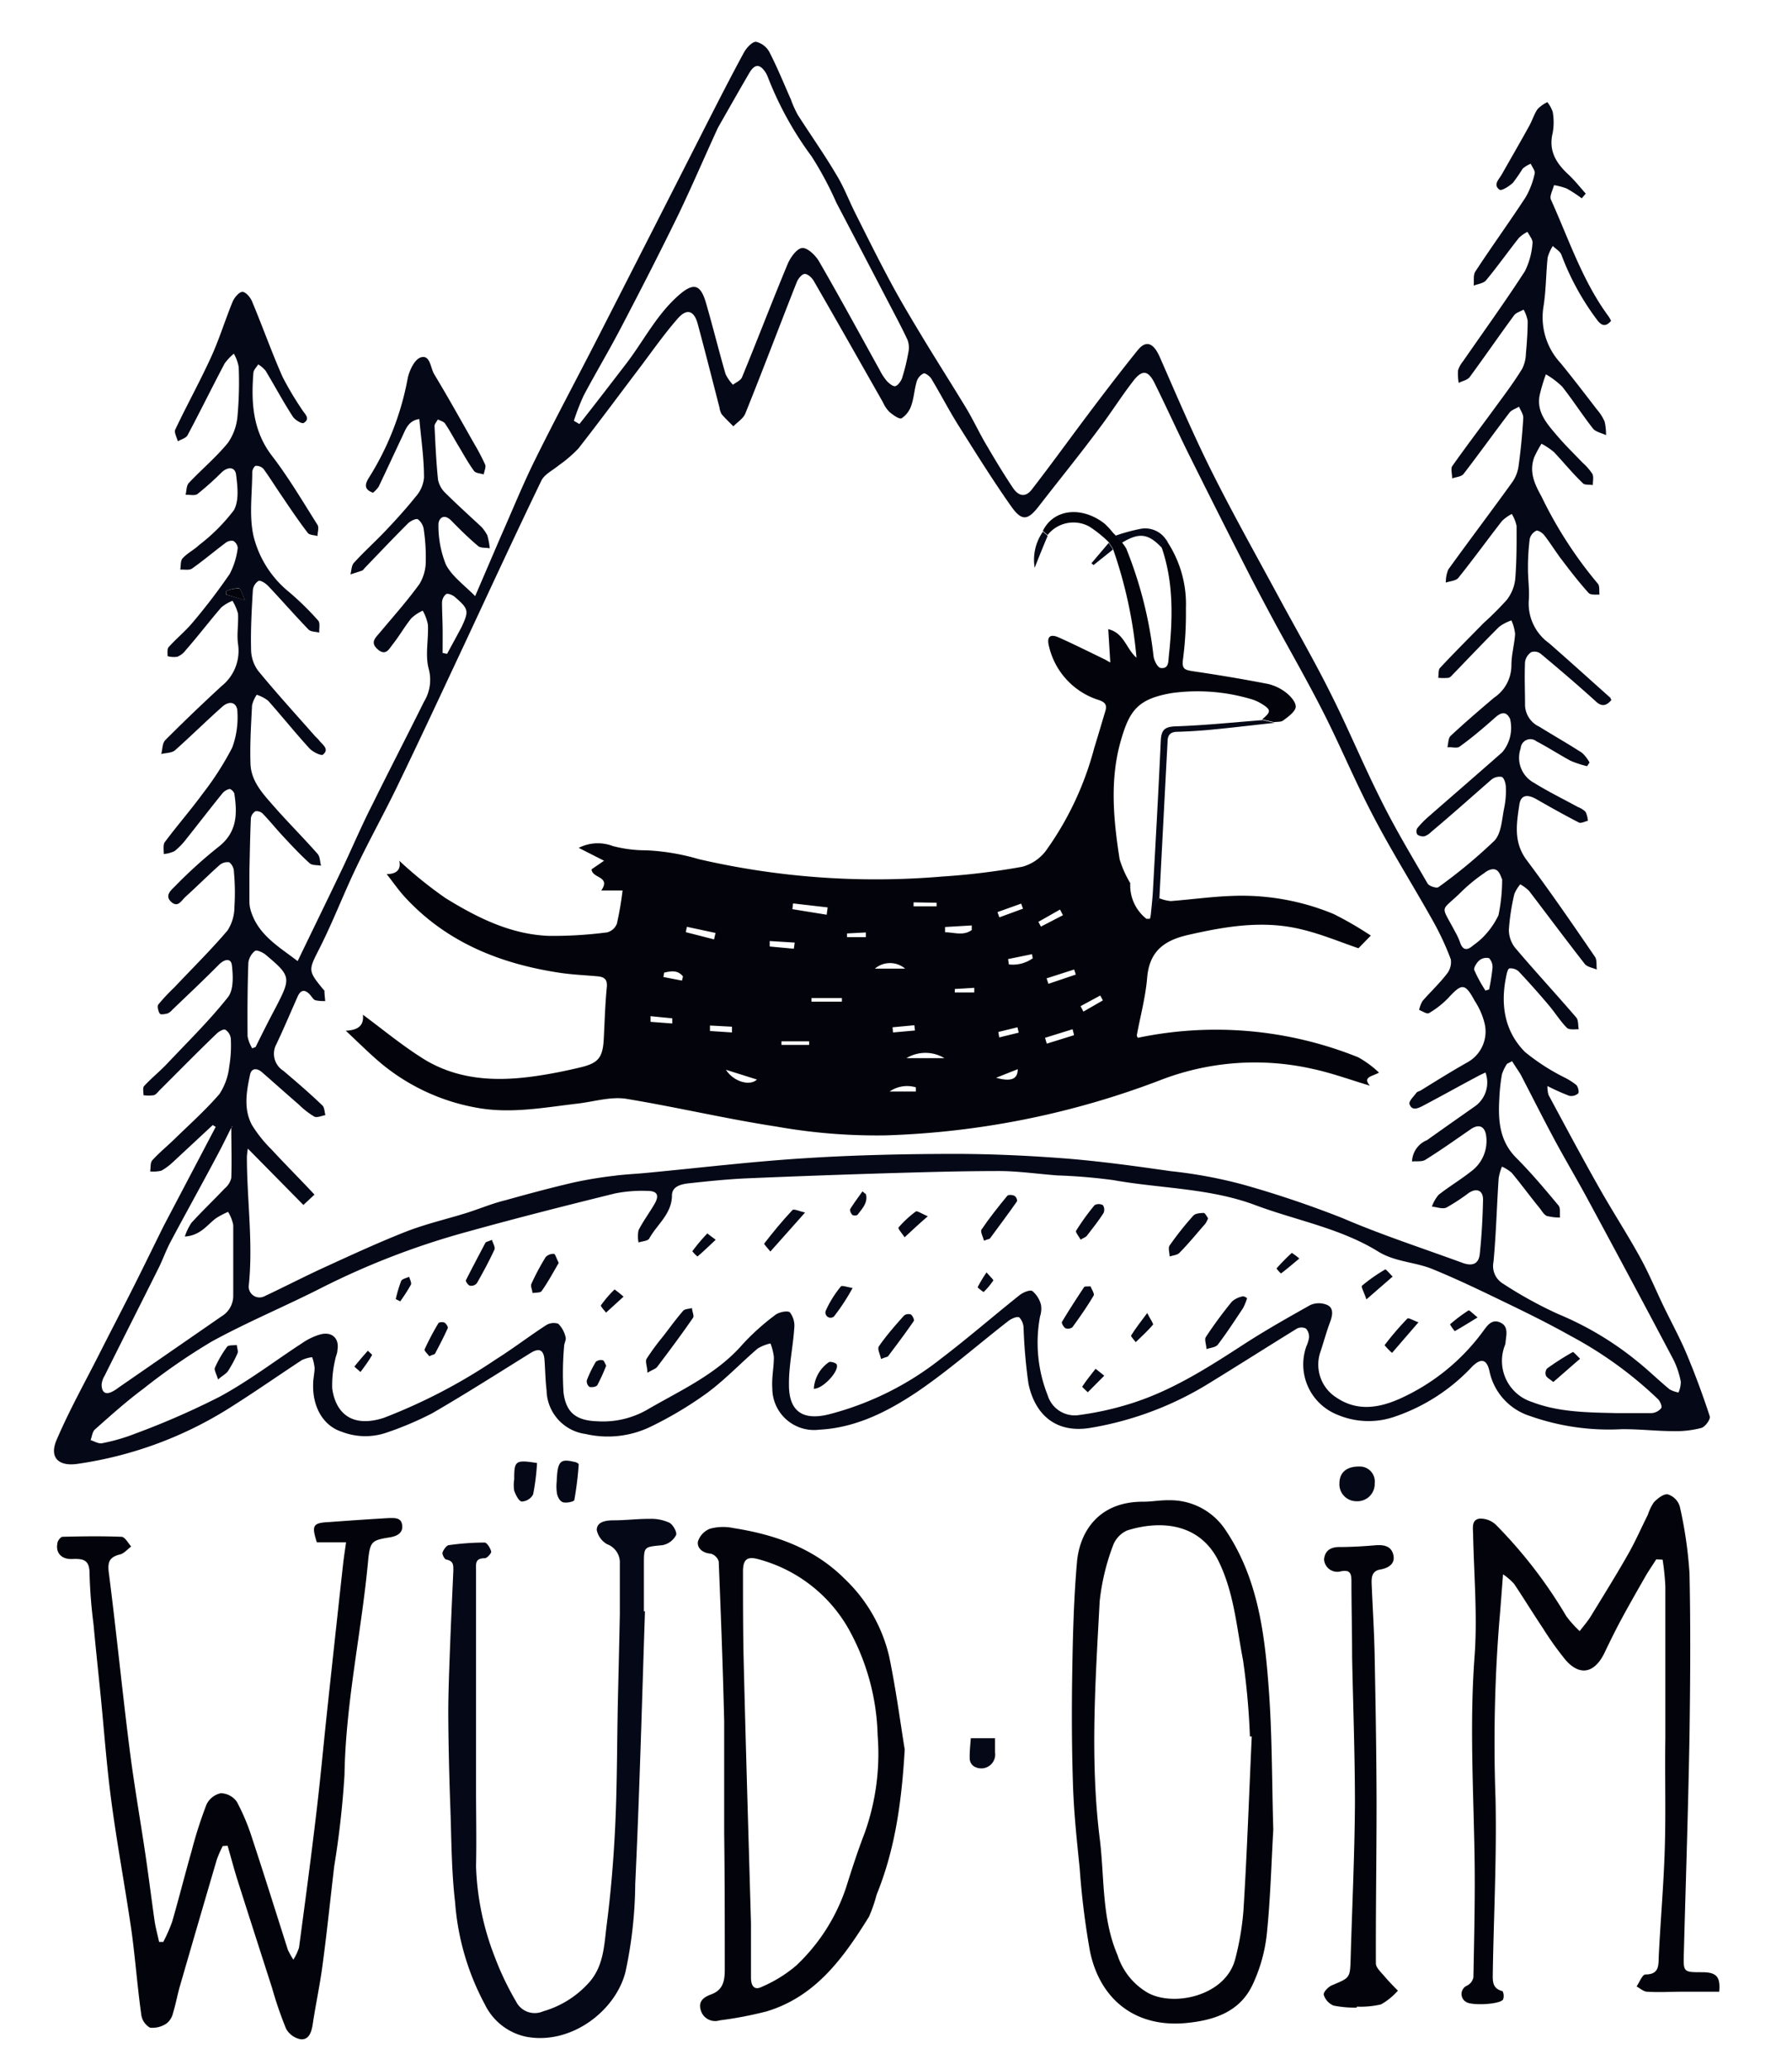 <svg id="Ebene_1" data-name="Ebene 1" xmlns="http://www.w3.org/2000/svg" viewBox="0 0 183.93 212.4"><path d="M51.42,55c1.17-2.63,2.25-5.31,3.53-7.89,2.09-4.23,4.33-8.39,6.48-12.6Q67,23.62,72.54,12.71c1.25-2.45,2.5-4.9,3.81-7.31.27-.49.86-1.14,1.26-1.11A2.13,2.13,0,0,1,79,5.4c.8,1.56,1.46,3.19,2.17,4.79a10.83,10.83,0,0,0,.71,1.59c1.33,2.08,2.76,4.1,4,6.21.74,1.21,1.25,2.57,1.89,3.85,1.22,2.43,2.43,4.87,3.72,7.26,1,1.86,2.09,3.67,3.18,5.48,1.5,2.48,3.06,4.92,4.56,7.4.69,1.16,1.26,2.39,1.94,3.55.9,1.54,1.82,3.07,2.81,4.55.64.93,1.37.94,2,.05,1.78-2.3,3.49-4.66,5.24-7s3.65-4.83,5.54-7.18c.88-1.1,1.65-.76,2.29.71,1.71,3.9,3.38,7.83,5.28,11.64,2.2,4.4,4.61,8.69,6.94,13,1.77,3.28,3.64,6.51,5.3,9.84,1.8,3.57,3.33,7.28,5.13,10.86,1.48,3,3.17,5.8,4.83,8.66.15.27.93.51,1.11.37a52.72,52.72,0,0,0,5.74-4.76c.72-.75.77-2.18,1-3.32a8.53,8.53,0,0,0,.18-2.14c0-.38-.15-.94-.41-1.09a1.33,1.33,0,0,0-1.1.3C151,81.81,149,83.6,146.9,85.36a1.87,1.87,0,0,1-.69.45,1,1,0,0,1-.74-.18.66.66,0,0,1,0-.65,10,10,0,0,1,1.16-1.19c2.52-2.2,5.05-4.39,7.56-6.6a3.89,3.89,0,0,0,.8-3.43c-.39-.8-.9-.69-1.52-.14-1.19,1.06-2.4,2.09-3.67,3-.28.2-.82,0-1.24.07.1-.4.08-.95.33-1.18,1.45-1.35,2.95-2.64,4.46-3.92a4,4,0,0,0,1.78-3.33c0-1.07.31-2.13.38-3.21a4.59,4.59,0,0,0-.38-1.39,4.63,4.63,0,0,0-1.25.65c-1.58,1.57-3.11,3.19-4.66,4.79-.17.17-.34.4-.54.45a5.35,5.35,0,0,1-1.06,0c.05-.34,0-.8.17-1,1.47-1.58,3-3.1,4.5-4.63a33.12,33.12,0,0,0,2.37-2.37,4.28,4.28,0,0,0,.86-2.09c.15-1.82.15-3.66.14-5.5a3.9,3.9,0,0,0-.49-1.22,4.23,4.23,0,0,0-1,.71c-1.51,1.94-2.95,3.93-4.49,5.85-.25.3-.85.33-1.28.48a3.34,3.34,0,0,1,.25-1.34c2.16-3,4.39-5.94,6.55-8.94a3.74,3.74,0,0,0,.66-1.64c.23-1.65.39-3.32.49-5,0-.37-.28-.75-.44-1.13-.34.21-.79.34-1,.64-1.58,2.07-3.1,4.2-4.69,6.26-.22.29-.77.31-1.17.46,0-.43-.16-1,0-1.25,1.54-2.18,3.16-4.3,4.73-6.46.85-1.15,1.7-2.31,2.45-3.53a3.66,3.66,0,0,0,.39-1.59c.1-1.11.18-2.22.18-3.34a3.66,3.66,0,0,0-.42-1.15c-.34.2-.81.32-1,.62-1.53,2.08-3,4.22-4.53,6.3-.23.31-.75.4-1.13.6a5.56,5.56,0,0,1-.07-1.28,2.76,2.76,0,0,1,.51-.93c2.13-3.08,4.33-6.12,6.36-9.26a7.66,7.66,0,0,0,.78-2.94c0-.33-.33-.72-.52-1.09a3.56,3.56,0,0,0-.88.62c-1.14,1.44-2.2,2.94-3.37,4.35-.26.32-.84.37-1.27.55.05-.49-.07-1.09.17-1.45,1.68-2.57,3.48-5.05,5.16-7.62a8.28,8.28,0,0,0,.93-2.44c.07-.27-.26-.65-.4-1a3.11,3.11,0,0,0-.83.5,17.14,17.14,0,0,1-1,1.45c-.38.36-1.17.86-1.37.72-.71-.5-.07-1.06.22-1.57.94-1.66,1.9-3.31,2.83-5,.31-.56.49-1.19.85-1.71a3.58,3.58,0,0,1,1-.71,3.38,3.38,0,0,1,.55,1,6.2,6.2,0,0,1,0,2.15c-.45,1.81.33,3.08,1.57,4.24.66.61,1.22,1.32,1.82,2l-.41.48a15,15,0,0,0-1.53-1,6.41,6.41,0,0,0-1.32-.35c-.12.51-.48,1.12-.31,1.49,1.84,4.08,3.25,8.38,5.93,12a4.14,4.14,0,0,1,.24.43c-.56.67-1,.49-1.43-.09a26.59,26.59,0,0,1-3.66-6.67c-.13-.37-.59-.62-.89-.92a4.42,4.42,0,0,0-.53,1.18c-.18,1.7-.16,3.43-.44,5.12a6.9,6.9,0,0,0,1.78,5.73c1.28,1.57,2.51,3.18,3.75,4.79a4.55,4.55,0,0,1,.76,1.21,5.72,5.72,0,0,1,.14,1.38c-.46-.22-1.06-.33-1.34-.68-1.1-1.4-2.06-2.91-3.16-4.3a8.41,8.41,0,0,0-1.67-1.26,17.15,17.15,0,0,0-.65,2.19c-.31,1.69.76,2.88,1.71,4s1.79,1.92,2.7,2.87a5.93,5.93,0,0,1,1,1.14c.17.3.05.76.06,1.16-.35-.05-.84,0-1-.16-1.05-1-2-2.17-3-3.23a7.6,7.6,0,0,0-1.27-.85,11.38,11.38,0,0,0-.74,1.37c-.55,1.49,0,2.72.74,4.05A42.89,42.89,0,0,0,164,59.89c.21.24.12.74.17,1.12-.38,0-.93.05-1.12-.17-1-1.11-1.91-2.29-2.81-3.48-.6-.79-1.12-1.65-1.73-2.43-.19-.25-.65-.55-.83-.47a1.26,1.26,0,0,0-.67.84,23.08,23.08,0,0,0-.18,3.11c0,1.07.17,2.16.08,3.23A5,5,0,0,0,159,66c2.09,1.83,4.16,3.7,6.23,5.55.06,0,.08.14.16.28-.51.6-1,.73-1.64.1-1.82-1.65-3.7-3.25-5.59-4.83a1.05,1.05,0,0,0-1-.18,1.48,1.48,0,0,0-.63,1c-.07,1.5,0,3,0,4.49A2.52,2.52,0,0,0,158,74.57c1.45.9,2.93,1.74,4.37,2.67a3.83,3.83,0,0,1,.78,1l-.25.38a10.65,10.65,0,0,1-1.68-.55c-1.19-.64-2.32-1.38-3.51-2a1,1,0,0,0-1.63.72,2.92,2.92,0,0,0,1.36,3.53c1.45.9,3,1.66,4.5,2.48a2.37,2.37,0,0,1,.8.5,2.65,2.65,0,0,1,.24.92c-.31.07-.7.29-.92.18-1.48-.76-2.94-1.58-4.39-2.41-.92-.52-1.57-.41-1.72.55-.3,2-.62,3.89.75,5.72,2.43,3.24,4.72,6.58,7,9.91.23.32.14.87.19,1.32-.41-.19-1-.27-1.23-.58-1.94-2.48-3.81-5-5.73-7.51a4.29,4.29,0,0,0-.89-.66,3.72,3.72,0,0,0-.61,1,22.85,22.85,0,0,0-.56,3.65,3,3,0,0,0,.63,1.85c2.05,2.42,4.21,4.75,6.28,7.16.24.27.18.8.26,1.21-.42,0-1,.08-1.22-.15-.69-.7-1.22-1.57-1.86-2.32q-1.5-1.78-3.1-3.48a1.24,1.24,0,0,0-.93-.29c-.15,0-.28.5-.33.79-.61,2.9-.19,5.65,1.92,7.78a21.59,21.59,0,0,0,4.08,2.63,6.89,6.89,0,0,1,1.19.76c.19.19.31.74.19.87a1.09,1.09,0,0,1-.92.24,23.45,23.45,0,0,1-2.23-1,2.81,2.81,0,0,0,.11.91c1.71,3.18,3.41,6.37,5.19,9.51,1.34,2.38,2.84,4.68,4.16,7.07.9,1.61,1.61,3.33,2.41,5s1.68,3.26,2.39,4.94c.89,2.12,1.69,4.28,2.4,6.46.1.29-.47,1.08-.86,1.19a10.15,10.15,0,0,1-2.81.33c-1.8,0-3.59-.22-5.38-.2a24.31,24.31,0,0,1-9.42-1.36,6.14,6.14,0,0,1-4.14-4.58c-.27-1.26-.88-1.39-1.8-.46a19.4,19.4,0,0,1-8.06,5.16,8.17,8.17,0,0,1-5.76-.25,5.55,5.55,0,0,1-3.18-7,3.65,3.65,0,0,0,.28-.91,1.28,1.28,0,0,0-.31-.92,1,1,0,0,0-.94,0c-3,1.85-6,3.76-9,5.6a33.68,33.68,0,0,1-12.23,4.59c-3.5.56-5.64-1.34-6.32-4.54a53.45,53.45,0,0,1-.5-5.69,1.66,1.66,0,0,0-.44-1.11c-.23-.13-.8.12-1.1.35-3.15,2.44-6.14,5.09-9.43,7.32-3,2-6.26,3.66-10,3.85a4.28,4.28,0,0,1-4.82-4.24c-.08-1.06.16-2.14.16-3.21a5.53,5.53,0,0,0-.35-1.4,4.38,4.38,0,0,0-1.31.52c-1.75,1.5-3.35,3.2-5.19,4.56a38.34,38.34,0,0,1-5.71,3.42,10.09,10.09,0,0,1-6.77.79,4.61,4.61,0,0,1-4-4.47c-.12-1-.14-2.07-.21-3.1s-.51-1.31-1.43-.74c-3.35,2.08-6.67,4.2-10.09,6.18a33.51,33.51,0,0,1-4.72,2,6.68,6.68,0,0,1-4.58-.1c-1.87-.6-3-2.51-2.93-4.89,0-.56.15-1.12.15-1.67a4.89,4.89,0,0,0-.25-1.09,3.53,3.53,0,0,0-1.06.3c-2.33,1.53-4.62,3.13-7,4.64A39.88,39.88,0,0,1,8,150.2c-2,.31-3-.65-2.16-2.52,1.29-3,2.85-5.79,4.31-8.67,1.24-2.45,2.51-4.88,3.74-7.33,1-2,1.93-3.91,2.9-5.87l5.35-10.18-.3-.19-4.13,3.84a6,6,0,0,1-1.14.84,3.41,3.41,0,0,1-1.16.08c.07-.39,0-.9.23-1.15.7-.77,1.51-1.43,2.25-2.15,1.57-1.53,3.22-3,4.64-4.65a6.41,6.41,0,0,0,1-2.82,13,13,0,0,0,.16-2.86,1.25,1.25,0,0,0-.56-.91c-.17-.1-.65.17-.88.39-2,1.92-3.9,3.86-5.84,5.79-.2.2-.39.48-.63.54a3.71,3.71,0,0,1-1.05,0c0-.32-.1-.76.06-.94.73-.79,1.57-1.47,2.31-2.24,2.13-2.26,4.36-4.44,6.29-6.87.6-.75.54-2.2.41-3.29-.09-.77-.78-.62-1.33-.06-1.57,1.58-3.19,3.11-4.8,4.65a1.32,1.32,0,0,1-.47.36c-.27.07-.75.16-.81,0-.16-.26-.27-.75-.13-.93a20.59,20.59,0,0,1,1.63-1.74c1.83-1.94,3.73-3.81,5.46-5.84a4.44,4.44,0,0,0,.71-2.41,22.65,22.65,0,0,0-.05-3.59,1.26,1.26,0,0,0-.48-1,1.24,1.24,0,0,0-1,.29c-1.19,1.06-2.32,2.19-3.5,3.26-.4.36-.76,1.15-1.46.51s0-1.21.38-1.59a47.76,47.76,0,0,1,4.41-4c2-1.51,2-3.45,1.7-5.46,0-.21-.36-.55-.51-.53a1.36,1.36,0,0,0-.75.48c-1.23,1.52-2.42,3.07-3.64,4.6a7.22,7.22,0,0,1-1.24,1.29,3.19,3.19,0,0,1-1.11.3c0-.42-.09-1,.12-1.24,1.26-1.69,2.66-3.29,3.91-5a30.55,30.55,0,0,0,3-4.69,9,9,0,0,0,.53-3.62c0-1-.79-1.25-1.56-.56-1.64,1.46-3.2,3-4.85,4.47-.33.28-.93.26-1.41.38.13-.48.11-1.12.41-1.42,1.88-1.89,3.82-3.74,5.78-5.55a4.62,4.62,0,0,0,1.69-4.32c-.14-1,.06-2.08,0-3.11a4.89,4.89,0,0,0-.57-1.32,4.21,4.21,0,0,0-1.15.68c-1.25,1.45-2.43,3-3.67,4.41a2,2,0,0,1-.84.65,2.44,2.44,0,0,1-1-.06c0-.32-.06-.75.12-.94.78-.87,1.7-1.61,2.44-2.5a61.32,61.32,0,0,0,3.82-5,7.73,7.73,0,0,0,.82-2.66.92.92,0,0,0-.46-.73,1,1,0,0,0-.81.22c-1.15.86-2.24,1.79-3.42,2.62-.29.2-.8.08-1.21.11.08-.4,0-.92.26-1.18.48-.52,1.16-.85,1.67-1.34A18.89,18.89,0,0,0,24,52.36c.56-1,.38-2.45.23-3.67-.11-.8-.85-.81-1.47-.23a30.75,30.75,0,0,1-2.49,2.23c-.27.2-.81.06-1.22.08.1-.41.08-.94.33-1.21,1.31-1.39,2.79-2.63,4-4.1a5.61,5.61,0,0,0,1-2.8,38.37,38.37,0,0,0,.12-5A4.23,4.23,0,0,0,24,36.29a5.71,5.71,0,0,0-.94,1c-1.29,2.44-2.51,4.93-3.81,7.37-.16.3-.65.42-1,.62-.1-.4-.4-.91-.26-1.2,1.19-2.51,2.54-4.95,3.69-7.47.84-1.84,1.43-3.79,2.2-5.66.18-.42.66-1,1-1s.82.55,1,1c1.07,2.56,2,5.18,3.12,7.72a32.5,32.5,0,0,0,2,3.36c.26.44.91.92.17,1.37-.19.12-.91-.32-1.12-.66-1-1.54-1.85-3.14-2.79-4.7a3,3,0,0,0-.76-.65c-.17.29-.47.56-.49.86-.24,3-.09,5.93,1.91,8.53,1.72,2.24,3.16,4.69,4.67,7.08.17.27,0,.75,0,1.14-.34-.1-.83-.09-1-.32-1-1.3-1.89-2.64-2.81-4-.59-.86-1.13-1.74-1.74-2.57a1,1,0,0,0-.78-.31c-.15,0-.37.41-.37.64,0,2.19-.34,4.47.13,6.56a10.67,10.67,0,0,0,3.64,5.74,29.43,29.43,0,0,1,3,2.94c.22.25.08.81.11,1.23-.37-.1-.87-.07-1.1-.31-1.41-1.46-2.75-3-4.14-4.47-.26-.27-.76-.61-1-.52a1.28,1.28,0,0,0-.58,1c-.12,2-.23,4-.18,6a3.75,3.75,0,0,0,.71,2.2c1.86,2.27,3.85,4.45,5.79,6.65.15.18.35.33.49.52.34.44,1.08.88.39,1.45-.19.15-1.07-.28-1.4-.65-1.45-1.59-2.8-3.27-4.23-4.88a3.82,3.82,0,0,0-1.17-.61,3.32,3.32,0,0,0-.48,1.08c-.1,2-.23,4-.16,6,.06,1.83,1.32,3.13,2.45,4.42,1.44,1.64,3,3.19,4.44,4.83.25.29.24.8.35,1.21-.41-.09-.94,0-1.22-.3-.94-.85-1.81-1.79-2.68-2.72-.7-.75-1.34-1.55-2.05-2.29a.92.92,0,0,0-.78-.28,1,1,0,0,0-.47.72c-.08,1.83-.11,3.67-.15,5.51,0,1,0,2,0,3a3.33,3.33,0,0,0,.13.94c.75,2.53,2.9,3.73,4.82,5.21,1.6-3.32,3.15-6.48,4.67-9.67,1-2.12,1.92-4.29,3-6.4,1.74-3.53,3.54-7,5.3-10.55A4.3,4.3,0,0,0,44,68.62c-.38-1.41,0-3-.08-4.53a4.79,4.79,0,0,0-.53-1.43,4.28,4.28,0,0,0-1.18.79c-.69.86-1.23,1.82-1.92,2.69-.35.45-.7,1.2-1.51.5s-.27-1.17.19-1.71c1.38-1.65,2.82-3.26,4.08-5a4.5,4.5,0,0,0,.65-2.3,19.66,19.66,0,0,0-.21-3.34,1.59,1.59,0,0,0-.59-1c-.18-.12-.73.15-1,.39-1.52,1.52-3,3.08-4.48,4.62-.08.09-.16.21-.26.25-.39.14-.79.26-1.19.39.11-.4.1-.9.35-1.18,1-1.11,2.14-2.13,3.18-3.22s2.17-2.33,3.16-3.57A3.37,3.37,0,0,0,43.52,49c0-2-.3-4-.48-6-1.16.16-1.41,1.09-1.79,1.87-.8,1.69-1.58,3.39-2.39,5.08a3.23,3.23,0,0,1-.57.61c-.87-.31-.88-.78-.47-1.47a29,29,0,0,0,4-10.13c.14-.85.71-2.07,1.35-2.28,1-.33,1,1.08,1.41,1.74,1.42,2.35,2.75,4.75,4.11,7.14a22.53,22.53,0,0,1,1.11,2.12c.1.26-.09.64-.15,1-.34-.11-.83-.12-1-.36-.6-.83-1.09-1.73-1.62-2.61s-.86-1.53-1.35-2.25c-.14-.21-.49-.29-.74-.42-.12.23-.35.47-.34.69.09,1.83.17,3.67.36,5.5a2.55,2.55,0,0,0,.73,1.33c1.21,1.2,2.48,2.35,3.73,3.51a4.44,4.44,0,0,1,.6.86,8.23,8.23,0,0,1,.25,1.33c-.42-.08-1,0-1.24-.27-.94-.79-1.82-1.66-2.68-2.54S45,53.3,45,53.8a10.74,10.74,0,0,0,.77,4.14c.63,1.21,1.89,2.1,3,3.23ZM23.75,115.69c-.47.93-.92,1.87-1.41,2.78-1.59,3-3.21,5.9-4.79,8.87-.51.94-.87,2-1.35,2.93-1.81,3.63-3.65,7.25-5.46,10.89a2.15,2.15,0,0,0-.31.9c0,.69.29,1.09,1,.78a3.79,3.79,0,0,0,.71-.44l10.6-7.33a2.46,2.46,0,0,0,1.2-2.19c0-2.4,0-4.79,0-7.19a4.16,4.16,0,0,0-.53-1.34,9,9,0,0,0-1.19.62c-.94.66-1.58,1.8-3.25,1.91a5.69,5.69,0,0,1,.69-1.42c1.1-1.2,2.28-2.33,3.4-3.51a2,2,0,0,0,.68-1.08c.06-1.74,0-3.47,0-5.21l.14,0-.06-.06Zm128.72-5.64c-.25.12-.5.22-.73.35-1.89,1-3.78,2.06-5.68,3.06-.49.26-1.15.57-1.39-.18-.09-.28.44-.78.72-1.16.08-.11.28-.14.42-.22,1.61-1,3.22-2,4.85-2.92a3.6,3.6,0,0,0,1.71-4,7.39,7.39,0,0,0-1-2.27c-1-1.84-1.31-1.84-2.71-.32a9.12,9.12,0,0,1-2,1.57c-.2.12-.68-.21-1-.33a3,3,0,0,1,.35-.92c.81-.93,1.72-1.78,2.47-2.75a1.94,1.94,0,0,0,.43-1.52A28.15,28.15,0,0,0,147,94.36c-2-3.57-4.17-7-6.07-10.66-1.82-3.46-3.32-7.09-5.09-10.58-1.52-3-3.23-6-4.84-8.94-.9-1.67-1.79-3.34-2.65-5q-3.2-6.27-6.33-12.56c-1.2-2.42-2.31-4.88-3.51-7.3-.66-1.33-1.28-1.42-2.2-.22-1.21,1.56-2.26,3.24-3.45,4.81-2,2.7-4.15,5.34-6.21,8-1.14,1.48-1.75,1.61-2.84.08-1.9-2.69-3.64-5.49-5.4-8.28-1-1.58-1.85-3.25-2.82-4.85-.16-.26-.62-.61-.8-.54a1.38,1.38,0,0,0-.7.83c-.24.8-.28,1.66-.55,2.44a2.51,2.51,0,0,1-1,1.33c-.25.12-.88-.34-1.25-.65a3.41,3.41,0,0,1-.67-1c-2.36-4.15-4.71-8.31-7.1-12.45-.19-.33-.63-.73-.93-.71s-.67.49-.81.84C80,33.45,78.29,38,76.5,42.43c-.21.52-.81.88-1.23,1.32-.4-.42-.83-.81-1.2-1.25a1.77,1.77,0,0,1-.22-.67c-.74-2.86-1.46-5.72-2.23-8.57-.37-1.4-1.12-1.65-2.06-.57-1.36,1.55-2.55,3.25-3.79,4.9-2.14,2.82-4.24,5.67-6.42,8.45a13.5,13.5,0,0,1-2,1.71c-.61.51-1.46.91-1.78,1.56-2.72,5.63-5.34,11.31-8,17-2.16,4.6-4.3,9.21-6.51,13.78C39.65,83.07,38,86,36.57,89c-1.29,2.69-2.36,5.49-3.7,8.16-1.22,2.42-1.33,2.37.35,4.41,0,0,.08.06.08.09,0,.35.05.71.08,1.06a4.43,4.43,0,0,1-1-.08c-.2-.06-.35-.32-.5-.5-.52-.62-1-.66-1.34.14-.72,1.62-1.41,3.26-2.17,4.86a2.06,2.06,0,0,0,.71,2.73c1.37,1.16,2.73,2.33,4,3.55.23.21.22.66.32,1-.39.07-.87.3-1.15.15a8.52,8.52,0,0,1-1.59-1.24c-1.27-1.1-2.51-2.21-3.77-3.31-.49-.43-1.07-.45-1.22.23-.37,1.74-.7,3.56.21,5.22a13.63,13.63,0,0,0,2,2.49c1.42,1.54,2.89,3,4.4,4.62l-1.14,1.06-5.7-5.78a7.69,7.69,0,0,0-.1.83c0,4.42.66,8.83.19,13.26A1.11,1.11,0,0,0,27.16,133c2.13-1,4.22-2.09,6.36-3.06,2.75-1.26,5.49-2.52,8.3-3.62,2-.76,4-1.22,6-1.84,1.37-.43,2.71-1,4.08-1.33,2.29-.64,4.59-1.26,6.91-1.8a42.28,42.28,0,0,1,4.2-.7c1.1-.15,2.22-.19,3.34-.3,5.39-.51,10.78-1.16,16.18-1.5,5.11-.33,10.23-.44,15.35-.45,3.87,0,7.74.18,11.6.48,3.56.29,7.11.78,10.66,1.29a47.89,47.89,0,0,1,7.48,1.39A106,106,0,0,1,137.82,125c4,1.72,8.2,3.08,12.31,4.59,1,.36,1.64.1,1.75-.9.2-1.86.3-3.74.34-5.61,0-.94-.67-1.21-1.47-.67a20.94,20.94,0,0,1-2.29,1.5c-.4.18-1-.06-1.49-.1a3.75,3.75,0,0,1,.69-1.21c1.06-.84,2.23-1.53,3.29-2.37a3.87,3.87,0,0,0,1.59-3.67c-.13-1-.75-1.26-1.57-.7-1.54,1.06-3.07,2.15-4.66,3.14-.35.23-.92.13-1.38.18a2.46,2.46,0,0,1,1.54-2.19c1.65-1.18,3.31-2.34,5-3.53A3,3,0,0,0,152.47,110.05ZM165.91,145c1.2,0,2.4,0,3.6,0a1.38,1.38,0,0,0,1-.52c.11-.17-.11-.68-.32-.9a40.58,40.58,0,0,0-8.92-6.47c-2.07-1.16-4.2-2.23-6.34-3.26-2.65-1.28-5.31-2.58-8-3.67-1.78-.7-3.77-.7-5.49-1.77-3.88-2.39-8.39-3.18-12.59-4.75-4.69-1.76-9.73-1.7-14.59-2.57a57.29,57.29,0,0,0-5.72-.48c-2-.15-4-.44-5.92-.45-3.8,0-7.59.11-11.39.22q-7.29.22-14.59.53c-2,.09-3.9.29-5.85.5-.8.08-1.8.28-1.82,1.23,0,1.92-1.54,3-2.33,4.44-.14.26-.72.28-1.1.41a3.11,3.11,0,0,1,0-1.26c.48-.94,1.12-1.79,1.65-2.71s.22-1.32-.73-1.32a14.27,14.27,0,0,0-3.34.26c-5.06,1.25-10.12,2.53-15.15,3.93a79.48,79.48,0,0,0-15,5.77c-3.72,1.89-7.58,3.49-11.23,5.49a63.26,63.26,0,0,0-7,4.83c-1.75,1.3-3.38,2.76-5,4.2-.26.23-.3.72-.44,1.09.39.12.82.4,1.18.32a19.54,19.54,0,0,0,3.44-1,80.58,80.58,0,0,0,8.62-3.77c3-1.62,5.67-3.68,8.5-5.52a6.35,6.35,0,0,1,1.82-.87c1.2-.33,2,.39,1.77,1.63,0,.32-.18.62-.22.93a11.21,11.21,0,0,0-.31,3c.39,2.67,2.17,4,5.28,3a57.27,57.27,0,0,0,11.51-6c1.75-1.1,3.39-2.36,5.13-3.49a1.47,1.47,0,0,1,1.28-.17,2.82,2.82,0,0,1,.75,1.37c.09.27-.14.62-.15.93a31.57,31.57,0,0,0-.06,4.76c.27,2.14,1.37,2.88,3.51,2.95a9.13,9.13,0,0,0,5.06-1.18c3.43-2,7.12-3.62,9.82-6.73a24.12,24.12,0,0,1,3.34-3c.37-.3,1.29-.48,1.51-.26a2.25,2.25,0,0,1,.44,1.64c-.13,1.94-.57,3.88-.54,5.81,0,2.74,1.46,3.67,4.12,3a31,31,0,0,0,11.47-5.7c2.75-2.09,5.36-4.36,8.06-6.51.36-.29,1.08-.6,1.34-.43a2.72,2.72,0,0,1,.88,1.42,2.55,2.55,0,0,1-.1,1.18,14.61,14.61,0,0,0,.79,8.11,2.9,2.9,0,0,0,3.26,2,31,31,0,0,0,5-1.09c4.35-1.31,8.14-3.74,11.91-6.19,2.2-1.42,4.48-2.71,6.78-4a2.18,2.18,0,0,1,1.75,0c.64.31.55,1,.3,1.69-.38,1-.66,2.05-1,3.08a4,4,0,0,0,1.64,4.73c2.07,1.4,4.25,1.09,6.39.16a21.56,21.56,0,0,0,8.58-6.87c.43-.56.9-1.42,1.83-1s.59,1.37.54,2.14a1.93,1.93,0,0,1-.11.34,4.42,4.42,0,0,0,2.84,5.68C160,144.92,163,144.93,165.91,145ZM58.9,43.18l.57.33c1.59-2,3.19-4.1,4.77-6.15,1.79-2.33,3.11-5,5.35-7,1.55-1.38,2.3-1.27,2.88.75.7,2.42,1.3,4.85,2,7.27a4.26,4.26,0,0,0,.76,1.1c.32-.25.8-.44.93-.77,1.59-3.86,3.08-7.77,4.69-11.63.28-.67.94-1.58,1.48-1.63s1.37.74,1.73,1.36c2.13,3.68,4.16,7.42,6.22,11.14A6,6,0,0,0,91,39.07c.24.26.65.61.9.55s.58-.5.69-.83a20.37,20.37,0,0,0,.65-2.67,2.23,2.23,0,0,0-.1-1.26c-.62-1.33-1.32-2.62-2-3.93q-2.64-5.07-5.3-10.14a35,35,0,0,0-2.53-4.73,34.81,34.81,0,0,1-4.44-8,4.41,4.41,0,0,0-.24-.54c-.62-1-1.16-1-1.74,0-1.06,1.81-2.09,3.64-3.13,5.46a4.3,4.3,0,0,0-.21.43C72.24,16.27,71,19.16,69.64,22c-1.9,3.89-3.87,7.74-5.88,11.58-1.23,2.36-2.6,4.65-3.85,7A23.64,23.64,0,0,0,58.9,43.18Zm96.3,65.71-.52.27a4.4,4.4,0,0,0-.52,1.07,18.77,18.77,0,0,0-.27,2.49c-.13,2.21,0,4.33,1.72,6.07,1.54,1.54,2.95,3.22,4.35,4.9.23.27.12.82.16,1.24a5.43,5.43,0,0,1-1.35-.16c-.3-.12-.5-.5-.72-.78-1-1.22-1.9-2.46-2.89-3.65a3.87,3.87,0,0,0-1-.63,5.41,5.41,0,0,0-.34,1.2c-.19,2.86-.26,5.73-.53,8.58a2.11,2.11,0,0,0,1,2.24,42.66,42.66,0,0,0,5.65,3.11,32.57,32.57,0,0,1,8.16,4.89c1.12.9,2.15,1.91,3.25,2.82a2.78,2.78,0,0,0,.93.33,2.79,2.79,0,0,0,.24-1.09,8.83,8.83,0,0,0-.75-2.26q-4.36-8.25-8.79-16.44c-1.15-2.13-2.39-4.21-3.53-6.34s-2.26-4.36-3.39-6.53C155.77,109.76,155.47,109.33,155.2,108.89Zm-1-18.61c-.11-.2-.24-.78-.6-1s-.89,0-1.22.28A17.28,17.28,0,0,0,150,91.5c-2.18,2.16-2.18,1.19-.64,4.12a6.57,6.57,0,0,1,.47,1c.27.84.68,1,1.37.39a8.57,8.57,0,0,0,.92-.75,8.35,8.35,0,0,0,1.68-2.34A17.84,17.84,0,0,0,154.18,90.28ZM25.89,107.57l.35-.14q1-2.06,2.09-4.11c1.55-3,1.54-3.17-1.07-5.36-.29-.24-.91-.52-1.08-.39a1.82,1.82,0,0,0-.69,1.23c-.09,2.51-.1,5-.08,7.53A3.66,3.66,0,0,0,25.89,107.57ZM45.43,67l.46.09c.5-.93,1-1.83,1.5-2.78.76-1.64.71-1.83-.72-3.07-.23-.19-.69-.38-.88-.28a1.16,1.16,0,0,0-.42.88c0,.86.05,1.72.06,2.59S45.43,66.1,45.43,67Zm107,34.65.41-.12a21.14,21.14,0,0,0,.35-2.21,1.32,1.32,0,0,0-.35-1,1.17,1.17,0,0,0-1,.22c-.28.24-.61.78-.52,1A14.37,14.37,0,0,0,152.44,101.6ZM23.2,60.65V61l1.94.58c-.3-.62-.42-1.19-.63-1.22A3.54,3.54,0,0,0,23.2,60.65Z" fill="#050816"/><path d="M22.86,189.42a12.65,12.65,0,0,0-.6,1.37q-1.92,6.53-3.81,13.06c-.25.88-.41,1.79-.68,2.66a1.91,1.91,0,0,1-.65,1.1,2.56,2.56,0,0,1-1.72.45,1.8,1.8,0,0,1-.9-1.34c-.4-2.85-.61-5.72-1-8.57-.64-4.42-1.47-8.82-2.06-13.25-.48-3.56-.74-7.15-1.09-10.72-.25-2.51-.52-5-.75-7.51a51.13,51.13,0,0,1-.41-5.24c0-1.43-.71-1.5-1.79-1.46s-1.7-.61-1.51-1.6c0-.26.34-.67.52-.68,2-.05,4-.08,6.05,0,.35,0,.68.62,1,1-.38.28-.72.71-1.14.81-1.07.27-1.3.75-1.15,1.88.77,6,1.36,12,2.12,18,.46,3.68,1.11,7.34,1.65,11,.33,2.25.61,4.5.93,6.75.11.72.31,1.42.46,2.13l.43,0a17.13,17.13,0,0,0,.91-2.07c.7-2.42,1.31-4.85,2-7.27a43.43,43.43,0,0,1,1.53-4.77A2.13,2.13,0,0,1,22.67,184a2.1,2.1,0,0,1,1.64.88,22.24,22.24,0,0,1,1.6,3.84c1.25,3.78,2.43,7.57,3.64,11.36a9,9,0,0,0,.56,1,5.52,5.52,0,0,0,.58-1.23c.61-4.55,1.22-9.1,1.76-13.66.42-3.49.74-7,1.11-10.47q.81-7.54,1.64-15.1c.08-.75.2-1.49.32-2.36h-3c-.55-1.74-.42-2,1.26-2.08,2-.15,4.07-.29,6.1-.41.61,0,1.3-.09,1.4.73s-.55,1.13-1.28,1.25c-1.8.29-2,.4-2.2,2.23-.67,7.39-2.32,14.67-2.44,22.13a94.06,94.06,0,0,1-1.06,9.41c-.4,3.41-.75,6.83-1.21,10.23-.27,2-.7,4-1,6-.12.76-.38,1.57-1.22,1.5a2.16,2.16,0,0,1-1.51-1.09A39.34,39.34,0,0,1,27.93,204c-1.19-3.71-2.39-7.42-3.57-11.14-.36-1.14-.66-2.31-1-3.47Z" fill="#02030b"/><path d="M170,160c-.36.57-.75,1.13-1.09,1.71-.83,1.45-1.66,2.9-2.45,4.36-.64,1.18-1.23,2.39-1.81,3.6-1,2-2.49,2.34-3.95.67a32.14,32.14,0,0,1-2.35-3.29c-1-1.49-1.92-3-2.93-4.51a6,6,0,0,0-1.15-1c-.14,1.81-.25,3.38-.39,4.94a157.7,157.7,0,0,0-.38,18.06c.13,6-.18,11.9-.28,17.85,0,.79-.12,1.65,1,1.92a1.09,1.09,0,0,1,.05.87c-.4.51-3.25.63-3.79.24a.94.94,0,0,1,.13-1.69,1.26,1.26,0,0,0,.62-.83c.08-4.27.19-8.55.11-12.82-.12-6.67-.49-13.32,0-20,.32-4.15-.05-8.36-.14-12.55,0-.69-.21-1.55.63-1.7a2.29,2.29,0,0,1,1.73.65,48.13,48.13,0,0,1,7.2,9.35,11.1,11.1,0,0,0,1.38,1.54c.39-.52.82-1,1.16-1.56,1.3-2.12,2.61-4.23,3.84-6.39.74-1.31,1.34-2.69,2-4a4.91,4.91,0,0,1,.62-1.28c.39-.39,1-.89,1.44-.8a1.88,1.88,0,0,1,1.21,1.23,43.33,43.33,0,0,1,1,6.87c.12,5.54.08,11.1,0,16.64-.13,7.44-.38,14.86-.58,22.29-.06,2-.07,2,1.88,2,1.47,0,1.89.47,1.75,2-1.25,0-2.51,0-3.78,0s-2.4.08-3.6,0c-.38,0-.74-.35-1.1-.54.29-.43.59-1.22.9-1.23,1.49,0,1.33-1,1.38-2,.18-3.62.5-7.23.61-10.86.12-3.79,0-7.59.06-11.38,0-5.19,0-10.39,0-15.58a25.18,25.18,0,0,0-.28-2.74Z" fill="#02030b"/><path d="M92.86,179.51c-.34,5.89-1.1,10.51-2.89,14.92a14.55,14.55,0,0,1-.78,2.25c-2.61,4.2-5.46,8.19-10.51,9.71a39,39,0,0,1-4.82.92,1.53,1.53,0,0,1-1.92-1c-.33-1,.35-1.41,1.09-1.68,1.23-.46,1.36-1.48,1.36-2.54,0-4.67,0-9.34-.06-14,0-3.82,0-7.65,0-11.47-.13-5.47-.34-10.94-.56-16.4a1.2,1.2,0,0,0-.82-.8c-.84-.06-1.41-.57-1.32-1.22a2.08,2.08,0,0,1,1.25-1.34,5.11,5.11,0,0,1,2.37-.07c4.29.67,8.29,2.06,11.44,5.21A16,16,0,0,1,91.27,170C92,173.54,92.46,177.1,92.86,179.51ZM77.08,197.29h0c0,1.88,0,3.75,0,5.63,0,.81.31,1.36,1.13.94a13.79,13.79,0,0,0,3.53-2.19,19.45,19.45,0,0,0,5.13-8.08c.58-1.86,1.19-3.72,1.89-5.54a24.18,24.18,0,0,0,1.32-10,23.6,23.6,0,0,0-3-10.94,15.12,15.12,0,0,0-9.17-7.1c-1.22-.36-1.65,0-1.65,1.23,0,2.91,0,5.83.06,8.74C76.54,179.09,76.82,188.19,77.08,197.29Z" fill="#02030b"/><path d="M130.69,187.74c-.2,3.42-.29,7.1-.67,10.75a16.3,16.3,0,0,1-1.45,5.15c-1.31,2.79-3.92,3.66-6.8,3.94-5.15.5-8.84-2.33-9.89-7.33a80.59,80.59,0,0,1-1.06-8.52c-.29-2.86-.6-5.72-.69-8.59-.13-3.95-.14-7.9-.07-11.85.06-3.67.16-7.35.48-11,.26-3,2.13-6.22,6.8-6.2.88,0,1.76-.17,2.63-.15a6.79,6.79,0,0,1,5.78,3c3.34,4.92,4.05,10.59,4.47,16.28C130.58,178,130.54,182.73,130.69,187.74Zm-2.21-9.56-.19,0a73.32,73.32,0,0,0-.71-7.86c-.67-3.43-.92-6.94-2.55-10.22-2-3.91-6.06-4.09-9.34-3.06a2.74,2.74,0,0,0-1.47,1.6,23.1,23.1,0,0,0-1.35,5.66c-.43,8.1-1,16.21,0,24.31.51,4,.18,8.15,1.83,12a6.9,6.9,0,0,0,3.18,3.91c2.72,1.42,8,.23,8.92-3.57a28.4,28.4,0,0,0,.82-4.82C128,190.14,128.2,184.16,128.48,178.18Z" fill="#02030b"/><path d="M66.2,165.33c-.31,9.35-.56,18.7-1,28a44.34,44.34,0,0,1-1,9c-1,4-5.58,7.53-10.19,6.66a6.1,6.1,0,0,1-4.24-3.31,26.19,26.19,0,0,1-3.06-10.5c-.38-3.24-.37-6.53-.49-9.81s-.19-6.3-.21-9.46c0-2.19.09-4.39.17-6.58.1-2.72.23-5.43.35-8.14,0-.54.06-1-.7-1.16-.19,0-.46-.52-.41-.72s.38-.72.63-.76a26.83,26.83,0,0,1,3.69-.27c.24,0,.6.58.68.94,0,.18-.44.68-.67.67-1,0-.89.57-.89,1.19q0,11.22,0,22.42c0,2.68.06,5.36,0,8a28,28,0,0,0,1.93,9.32,29.75,29.75,0,0,0,2.18,4.56,2.14,2.14,0,0,0,2.78,1,10,10,0,0,0,4.52-2.75c1.71-1.74,1.73-4,2-6.12.44-3.4.72-6.83.88-10.26.19-4.1.18-8.21.26-12.32.07-3.11.15-6.22.21-9.33,0-1.72,0-3.43,0-5.15a2,2,0,0,0-1.31-2A2.2,2.2,0,0,1,61.25,157c0-.86.93-1,1.75-1,1.24,0,2.48-.16,3.71-.15a4.4,4.4,0,0,1,2,.4c.38.2.81,1,.68,1.27A2,2,0,0,1,68,158.55c-1.91.19-1.91.11-1.91,2v4.8Z" fill="#050816"/><path d="M139.24,206a11,11,0,0,1-2.37-.21,1.77,1.77,0,0,1-1-1.1c-.07-.27.49-.86.89-1,1.8-.76,1.81-.72,1.87-2.74.15-5.31.41-10.61.44-15.92,0-5-.19-10-.29-15,0-2.6-.07-5.2-.07-7.79,0-.81-.15-1.2-1.11-1a1.36,1.36,0,0,1-1.7-1.24c.09-.88.66-1.26,1.57-1.26,1.2,0,2.4-.07,3.59-.17.86-.08,1.7,0,1.94.93s-.43,1.39-1.34,1.55-.9.89-.87,1.6c.1,2.35.25,4.71.3,7.06.1,5.11.19,10.23.2,15.34,0,5.47-.09,10.94-.07,16.41,0,.45.54.92.89,1.34s.91,1,1.37,1.46a6.67,6.67,0,0,1-1.73,1.41,9.17,9.17,0,0,1-2.48.23Z" fill="#02030b"/><path d="M139.49,150.48a1.54,1.54,0,0,1,1.61,1.71,1.78,1.78,0,0,1-1.89,1.85,1.74,1.74,0,0,1-1.73-1.89C137.5,151.08,138.24,150.47,139.49,150.48Z" fill="#050816"/><path d="M57.14,152c.08-2.06.35-2.34,1.78-2,.18,0,.49.18.48.26a34.32,34.32,0,0,1-.45,3.65c0,.17-.8.34-1.15.24s-.55-.54-.63-.88A4.8,4.8,0,0,1,57.14,152Z" fill="#050816"/><path d="M55.12,150.12a23.22,23.22,0,0,1-.4,3.22,1.38,1.38,0,0,1-1.15.73c-.31,0-.63-.67-.79-1.1a3.63,3.63,0,0,1,0-1.19C52.77,149.88,52.9,149.77,55.12,150.12Z" fill="#050816"/><path d="M99.64,178.36h2.49c0,.52,0,1,0,1.45a1.43,1.43,0,0,1-2.23,1.39,1,1,0,0,1-.37-.76C99.51,179.77,99.59,179.1,99.64,178.36Z" fill="#050816"/><path d="M23.2,60.65a3.54,3.54,0,0,1,1.32-.27c.21,0,.33.6.63,1.22L23.21,61Z" fill="#02030b"/><path d="M119,92.17a4.2,4.2,0,0,0,1.16.29c2.11-.16,4.21-.46,6.32-.53a24.59,24.59,0,0,1,10.41,1.86A36.19,36.19,0,0,1,140.7,96l-1.27,1.3c-1.83-.62-3.75-1.43-5.74-1.91-3.94-1-7.82-.35-11.73.54-2.55.58-4,1.73-4.22,4.43-.17,2-.7,3.92-1.06,5.88,0,.06.06.14.1.25a39.09,39.09,0,0,1,22.63,2,10.51,10.51,0,0,1,2.13,1.57c-.69.4-1.71.43-.94,1.34-2-.6-3.91-1.3-5.87-1.72A26.9,26.9,0,0,0,119,110.87a86.39,86.39,0,0,1-28.08,5.63,58.75,58.75,0,0,1-11.21-.9c-5.17-.79-10.27-2-15.43-2.85-1.59-.25-3.31.29-5,.49-3.44.4-6.87,1.07-10.37.42a21.16,21.16,0,0,1-10-4.72c-1.07-.92-2.08-1.92-3.42-3.18,1.62-.06,1.84-.85,1.76-1.64,1.93,1.43,3.83,3,5.87,4.31,3.6,2.38,7.64,2.59,11.77,2,1.58-.22,3.15-.54,4.7-.91,1.83-.44,2.28-1,2.38-2.93s.14-3.51.31-5.26c.09-.82-.24-1.09-.95-1.15-1.31-.12-2.63-.17-3.93-.37-6.11-.93-11.61-3.14-15.88-7.8-.61-.67-1.13-1.42-1.83-2.32,1.19,0,1.47-.63,1.29-1.37a42.29,42.29,0,0,0,4.77,3.85c3.25,2,6.67,3.71,10.57,3.86a42.81,42.81,0,0,0,6-.36,1.47,1.47,0,0,0,1-.9,33.79,33.79,0,0,0,.58-3.4H61.72c1-1.48-.95-1.22-1-2.17L62,88.32,59.4,87a4.31,4.31,0,0,1,3.49-.19,13.27,13.27,0,0,0,3.45.44,22.78,22.78,0,0,1,5.39.91,80.61,80.61,0,0,0,25,1.78,72.64,72.64,0,0,0,8.19-1,4.51,4.51,0,0,0,2.45-1.67,32.08,32.08,0,0,0,4.94-10.51c.39-1.26.76-2.53,1.14-3.79.19-.61,0-.91-.64-1.13a7.58,7.58,0,0,1-5.13-5.47c-.21-.78-.11-1.4.9-1,1.58.7,3.13,1.48,4.69,2.23.17.08.33.18.69.38l-.21-3.42c1.63.39,1.83,2,2.9,2.93a46.13,46.13,0,0,0-2.42-11.19l-.44-.68a12.53,12.53,0,0,0-2-1.6,3.39,3.39,0,0,0-4.27.88l-.48-.43c1.12-2.27,4-2.55,6.32-.75a7.12,7.12,0,0,1,.87.94l.23.23h0l.66.73a4.34,4.34,0,0,1,.48.67,42.19,42.19,0,0,1,2.8,11.06c.06.44.42,1.14.72,1.19.86.12.79-.66.85-1.25.4-3.77.52-7.52-.76-11.18l.51-.73h0a.23.23,0,0,0,.06.16,11.64,11.64,0,0,1,1.94,6.9,36.08,36.08,0,0,1-.31,5.3c-.11.94.25,1,1,1.13,2.59.38,5.17.81,7.74,1.31a4.76,4.76,0,0,1,1.9.93c.45.36,1,1,.94,1.46s-.79,1-1.29,1.36c-.22.17-.61.12-.92.17l-1.24-.28c.94-.78.94-1-.06-1.61a4.21,4.21,0,0,0-1.09-.48,19.32,19.32,0,0,0-8.15-.61c-3.44.6-4.3,1.76-5.19,4.85-1.16,4-.77,8.14-.13,12.21a11,11,0,0,0,1.09,2.44,4.36,4.36,0,0,0,1.66,3.66c.08,0,.23,0,.35,0,.16-.46.31-.94.5-1.39A5.81,5.81,0,0,1,119,92.17ZM84.85,93.86l.1-.75L81.4,92.7l-.07.59Zm12.09,14.72a3.78,3.78,0,0,0-3.91,0Zm-22.43,1.19c.82,1.27,2.49,1.68,3.18,1ZM110.42,100l-.17-.52-2.83.91.19.56Zm-27.37,7.22v-.37H80.21v.37Zm27.19-1-.15-.61-2.83.88.18.6ZM89.8,99.39h3.1A2.4,2.4,0,0,0,89.8,99.39Zm-16.51-3,.15-.66L70.5,95.1l-.11.55ZM97,95.12l0,.54c.92,0,1.87.4,2.74-.23l0-.47Zm8-1.88-.19-.52-2.43.87.19.54Zm5.91,10,.29.56,2-1.15-.27-.5Zm-24.5-.46v-.37H83.29v.37Zm-4.93-5.43.09-.63L79,96.56l0,.56ZM94,112v-.43a3.15,3.15,0,0,0-2.69.43Zm15.1-18.09-.3-.58-2.22,1.26.26.49ZM75.13,105.94l0-.59-2.26-.12,0,.56Zm27.11,4.65c1.55.43,2.22.14,2.22-.88Zm-8.47-18V93h2.36v-.37Zm-27,11.68v.58l2.23.17,0-.53Zm35.7,1.62.09.56,2-.49-.13-.55Zm1-7.48.08.55a3.53,3.53,0,0,0,2.45-.63l-.08-.42Zm-11.86,7,.05.53,2.25-.2-.06-.54ZM70,100.62l.1-.43c-.56-.69-1.25-.54-1.93-.39l-.08.45Zm18.87-4.46,0-.48-1.93.1,0,.38ZM98,101.48l0,.36h2l0-.48Z" fill="#02030b"/><path d="M119,92.17a5.81,5.81,0,0,0-.43.77c-.19.45-.34.93-.5,1.39.09-1,.22-2,.27-3,.28-5.09.57-10.19.8-15.29.05-1.08.33-1.47,1.52-1.51,3-.1,5.95-.41,8.93-.64l1.24.28c-2.06.22-4.11.47-6.17.67-1.27.13-2.55.21-3.82.25-.73,0-1,.36-1,1Q119.41,84.15,119,92.17Z" fill="#050816"/><path d="M119.74,55.46l-.51.73c-1.38-1.46-2.32-1.57-4.09-.49l-.66-.73a19.11,19.11,0,0,1,2.51-.69A2.57,2.57,0,0,1,119.74,55.46Z" fill="#050816"/><path d="M107.05,54.55l.48.43c-.42,1-.83,2-1.33,3.28A5,5,0,0,1,107.05,54.55Z" fill="#050816"/><path d="M113.8,55.7l.44.68-2,1.6-.22-.18Z" fill="#050816"/><path d="M119.81,55.63a.23.23,0,0,1-.06-.16A.13.13,0,0,1,119.81,55.63Z" fill="#050816"/><path d="M114.47,55l-.23-.23Z" fill="#050816"/><path d="M66.45,140.86c0-.63-.26-1.15-.08-1.44a24.66,24.66,0,0,1,1.69-2.3c.68-.88,1.33-1.78,2.06-2.62.17-.2.6-.19.91-.28,0,.35.25.81.1,1-1.17,1.7-2.41,3.36-3.65,5C67.33,140.45,67,140.53,66.45,140.86Z" fill="#050816"/><path d="M128,133.22a6.49,6.49,0,0,1-.41,1c-.84,1.26-1.67,2.54-2.59,3.75-.22.29-.77.32-1.17.46,0-.42-.24-1-.06-1.24a43.12,43.12,0,0,1,2.68-3.64,2.31,2.31,0,0,1,1.11-.53C127.73,133,128,133.19,128,133.22Z" fill="#050816"/><path d="M124,125a2.91,2.91,0,0,1-.28.56c-.88,1-1.74,2.06-2.67,3-.22.23-.66.25-1,.37,0-.38-.18-.88,0-1.13a31.07,31.07,0,0,1,2.43-3.06c.21-.24.72-.27,1.09-.28C123.73,124.52,123.87,124.85,124,125Z" fill="#050816"/><path d="M90.43,139.45c-.1-.5-.39-1-.23-1.29C91,137,91.89,136,92.78,135a.73.73,0,0,1,.71-.12c.18.11.38.56.3.67-.85,1.24-1.75,2.43-2.65,3.63C91.06,139.24,90.87,139.26,90.43,139.45Z" fill="#050816"/><path d="M101,127.31c-.11-.42-.4-.93-.26-1.14.81-1.2,1.72-2.34,2.64-3.46.11-.14.54-.12.75,0s.31.48.24.58c-.9,1.28-1.84,2.54-2.77,3.8C101.53,127.14,101.38,127.15,101,127.31Z" fill="#050816"/><path d="M82.63,124.42l-3.56,4c-.22-.29-.68-.75-.63-.82.91-1.18,1.86-2.33,2.88-3.42C81.44,124,82,124.27,82.63,124.42Z" fill="#050816"/><path d="M111.94,132c.09.27.42.74.31.94-.66,1.12-1.41,2.19-2.18,3.25a.76.76,0,0,1-.71.1c-.19-.11-.43-.53-.36-.65.72-1.21,1.49-2.39,2.27-3.57C111.31,132,111.49,132,111.94,132Z" fill="#050816"/><path d="M50.49,127.22c.11.37.37.76.26,1-.54,1.17-1.16,2.32-1.8,3.44a.74.74,0,0,1-.68.27c-.2,0-.5-.46-.45-.56.65-1.3,1.34-2.58,2-3.85C49.93,127.4,50.14,127.38,50.49,127.22Z" fill="#050816"/><path d="M57.35,129.58c-.58,1-1.12,2-1.76,2.9-.13.19-.62.14-.94.2,0-.32-.22-.69-.11-.94A24.93,24.93,0,0,1,56,129a1.08,1.08,0,0,1,.87-.34C57,128.7,57.12,129.15,57.35,129.58Z" fill="#050816"/><path d="M110.91,127.2c-.18-.35-.55-.77-.46-.91a23.42,23.42,0,0,1,1.9-2.63.89.89,0,0,1,.85,0,.84.84,0,0,1,.06.82c-.51.79-1.1,1.54-1.68,2.29C111.48,126.93,111.26,127,110.91,127.2Z" fill="#050816"/><path d="M145.59,135.68l-2.71,3.14a7,7,0,0,1-.77-.79,30.59,30.59,0,0,1,2.35-2.74C144.56,135.19,145.07,135.5,145.59,135.68Z" fill="#050816"/><path d="M159.43,141.81c-.38-.32-.67-.45-.76-.67a.79.79,0,0,1,.11-.71,26.6,26.6,0,0,1,2.66-1.7c.09,0,.48.44.74.69C161.27,140.2,160.37,141,159.43,141.81Z" fill="#050816"/><path d="M140.25,133.33c-.24-.71-.57-1.31-.46-1.4a17.49,17.49,0,0,1,2.4-1.68c.08,0,.49.48.75.74Z" fill="#050816"/><path d="M44.07,139.17c-.18-.24-.55-.57-.49-.71A27.53,27.53,0,0,1,45,135.77c.07-.11.47-.14.63-.05s.38.43.33.56c-.4.89-.85,1.75-1.31,2.62C44.58,139,44.37,139,44.07,139.17Z" fill="#050816"/><path d="M87.51,132.16a21.47,21.47,0,0,1-1.91,2.92.53.53,0,0,1-.84-.6A11,11,0,0,1,86.31,132C86.41,131.87,87,132.08,87.51,132.16Z" fill="#050816"/><path d="M22.38,141.55c-.15-.54-.43-1-.32-1.21a11.27,11.27,0,0,1,1.25-2.15c.14-.19.62-.13,1-.18,0,.28.17.62.07.85a13,13,0,0,1-1,1.86C23.16,141,22.86,141.13,22.38,141.55Z" fill="#050816"/><path d="M95.23,124.8c-1,.87-1.68,1.51-2.38,2.16-.22-.34-.7-.88-.63-1A10.84,10.84,0,0,1,94,124.31C94.12,124.21,94.58,124.53,95.23,124.8Z" fill="#050816"/><path d="M62.22,140.13a19.26,19.26,0,0,1-.91,2c-.1.17-.57.25-.81.18a.73.73,0,0,1-.27-.67,12,12,0,0,1,.93-1.91.82.82,0,0,1,.72-.15C62,139.61,62.11,139.93,62.22,140.13Z" fill="#050816"/><path d="M83.53,142.5a3.57,3.57,0,0,1,1.54-2.72c.11-.11.73.05.81.23C86.16,140.67,84.47,142.52,83.53,142.5Z" fill="#050816"/><path d="M117.75,134.73c.33.66.67,1.1.59,1.2-.54.64-1.17,1.2-1.77,1.79-.17-.24-.53-.59-.47-.69C116.53,136.33,117.05,135.67,117.75,134.73Z" fill="#050816"/><path d="M151.66,135.18c-.94.58-1.63,1-2.34,1.41a4,4,0,0,1-.49-.7,16.56,16.56,0,0,1,1.9-1.43C150.81,134.41,151.15,134.77,151.66,135.18Z" fill="#050816"/><path d="M64,133.05l-1.8,1.64c-.19-.26-.58-.66-.52-.75a11.38,11.38,0,0,1,1.4-1.63A11.69,11.69,0,0,1,64,133.05Z" fill="#050816"/><path d="M113.34,141.16l-1.69,1.7c-.2-.2-.6-.54-.57-.58.42-.64.9-1.23,1.37-1.83Z" fill="#050816"/><path d="M73.46,127.21c-.71.67-1.27,1.21-1.87,1.72a3.38,3.38,0,0,1-.53-.54,19.12,19.12,0,0,1,1.54-1.83S73,126.88,73.46,127.21Z" fill="#050816"/><path d="M133.36,129.14c-.71.59-1.28,1.08-1.88,1.53a3.17,3.17,0,0,1-.46-.51,19.76,19.76,0,0,1,1.57-1.6A5.38,5.38,0,0,1,133.36,129.14Z" fill="#050816"/><path d="M40.62,133.3a14.11,14.11,0,0,1,.55-1.85c.1-.23.54-.3.83-.44.07.28.27.63.17.82a16.9,16.9,0,0,1-1.09,1.7Z" fill="#050816"/><path d="M88.88,122.54c.22.89-.4,1.49-.87,2.12a.56.56,0,0,1-.53,0c-.14-.15-.29-.48-.21-.6.38-.63.83-1.21,1.25-1.81Z" fill="#050816"/><path d="M37,140.78l-.63-.55c.44-.56.91-1.09,1.38-1.63.15.15.47.4.44.44C37.87,139.61,37.47,140.15,37,140.78Z" fill="#050816"/><path d="M101.26,130.56c.36.42.73.77.69.83a6.94,6.94,0,0,1-1,1.19s-.63-.45-.6-.51A13.91,13.91,0,0,1,101.26,130.56Z" fill="#050816"/></svg>